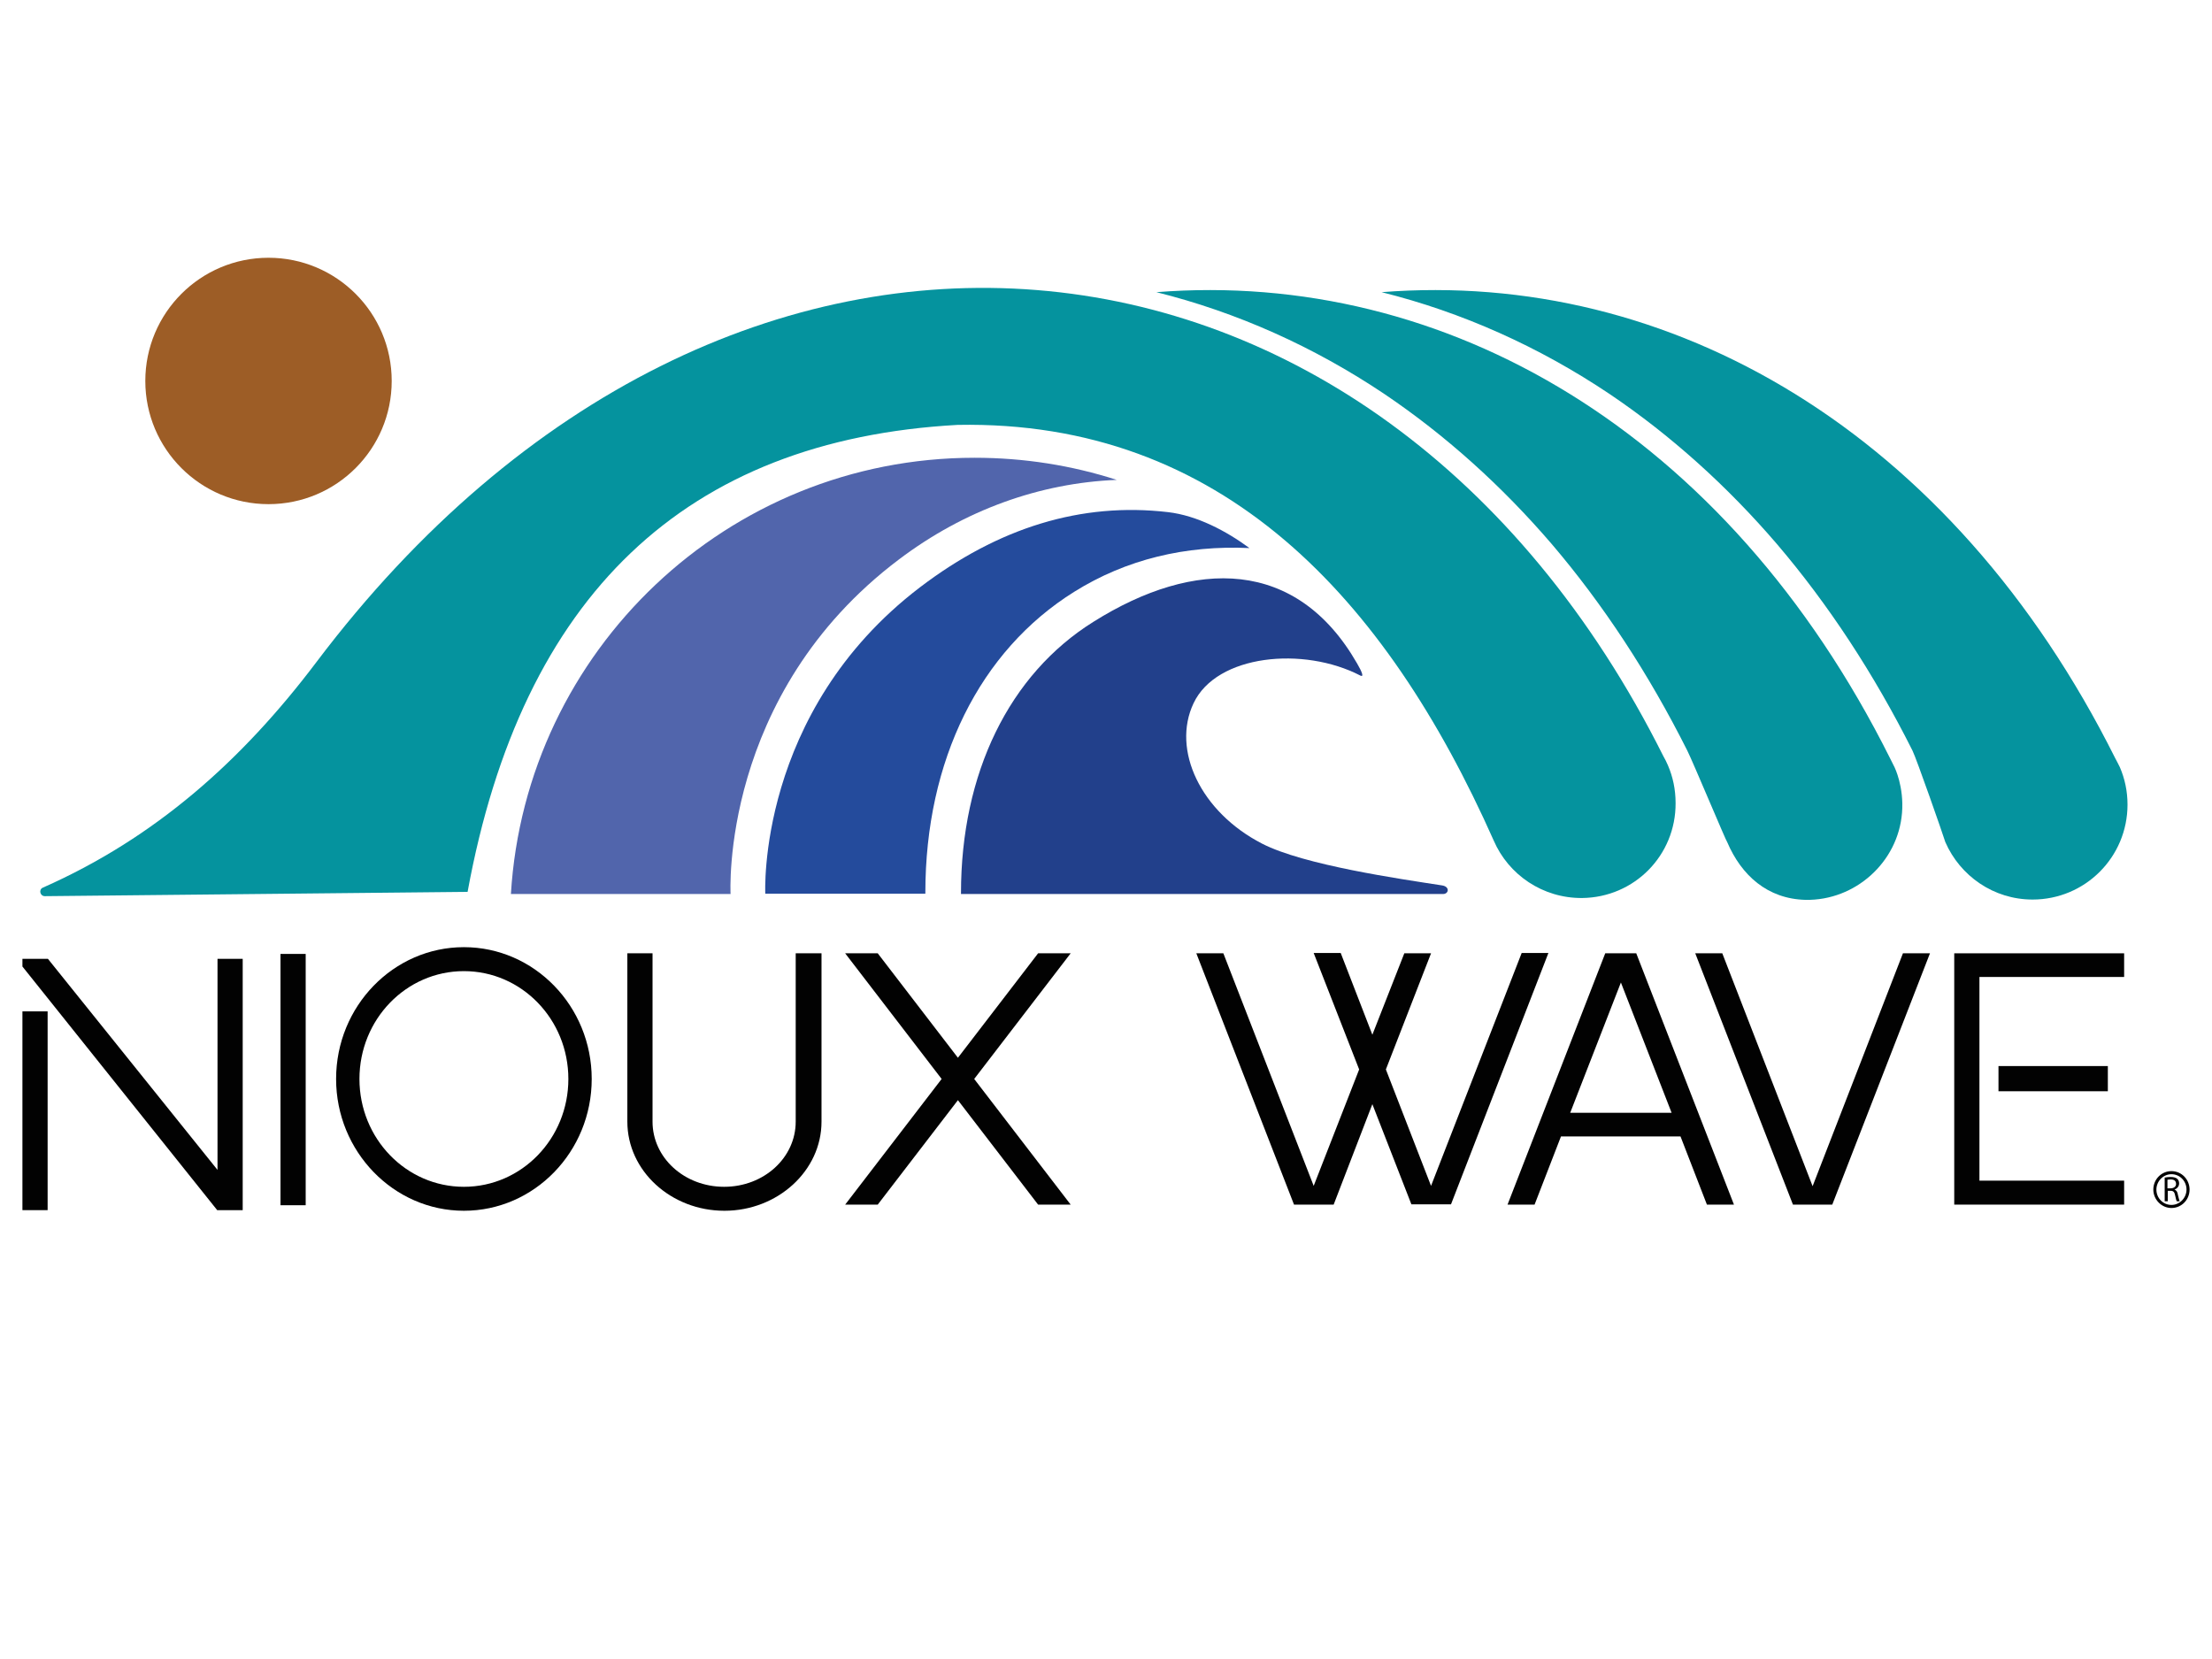 <svg xml:space="preserve" style="enable-background:new 0 0 72 54;" viewBox="0 0 72 54" y="0px" x="0px" xmlns:xlink="http://www.w3.org/1999/xlink" xmlns="http://www.w3.org/2000/svg" id="Layer_1" version="1.1">
<style type="text/css">
	.st0{fill:#05939E;}
	.st1{fill:#5165AC;}
	.st2{fill:#244B9C;}
	.st3{fill:#22408B;}
	.st4{fill:#9D5D26;}
	.st5{fill:#020202;}
</style>
<g>
	<path d="M54.29,24.91L54.29,24.91L54.29,24.91C54.29,24.91,54.29,24.91,54.29,24.91c-0.05-0.11-0.09-0.2-0.15-0.3
		C44.82,5.98,23.69,3.81,10.3,21.55c-2.43,3.22-5.26,5.73-8.9,7.34c-0.15,0.06-0.1,0.28,0.06,0.28l13.76-0.14
		c1.77-9.65,7.09-14.71,15.95-15.2c8.59-0.16,13.93,5.61,17.45,13.53l0,0c0.48,1.11,1.59,1.88,2.88,1.87
		c1.7-0.02,3.05-1.39,3.04-3.09C54.54,25.69,54.45,25.28,54.29,24.91z" class="st0"></path>
	<path d="M54.92,24.43c-1.25-2.49-2.73-4.75-4.41-6.72c-1.64-1.91-3.47-3.55-5.44-4.88c-2.31-1.55-4.82-2.67-7.43-3.32
		c9.39-0.74,18.56,4.53,23.88,15.17c0.06,0.12,0.15,0.3,0.15,0.3c0,0,0.31,0.63,0.24,1.48c-0.13,1.61-1.53,2.86-3.14,2.83
		c-1.24-0.03-2.09-0.8-2.55-1.88C56.2,27.42,55.11,24.81,54.92,24.43z" class="st0"></path>
	<path d="M62.25,24.43c-1.25-2.49-2.73-4.75-4.41-6.72c-1.64-1.91-3.47-3.55-5.44-4.88c-2.31-1.55-4.82-2.67-7.43-3.32
		c9.39-0.74,18.56,4.53,23.88,15.17c0.05,0.09,0.1,0.19,0.15,0.29c0,0,0,0,0,0l0,0l0,0c0.16,0.37,0.25,0.78,0.25,1.22
		c0,1.71-1.38,3.09-3.09,3.09c-1.27,0-2.36-0.77-2.84-1.87l0,0C63.24,27.15,62.38,24.69,62.25,24.43z" class="st0"></path>
	<path d="M29.26,18.21c2.13-1.61,4.59-2.49,7.09-2.59c-1.46-0.47-3.01-0.72-4.63-0.72c-8.04,0-14.61,6.28-15.09,14.2
		h7.15C23.78,29.1,23.42,22.61,29.26,18.21z" class="st1"></path>
	<path d="M40.67,17.84c-0.76-0.56-1.71-1.06-2.65-1.17c-2.82-0.33-5.52,0.5-8.08,2.45c-5.32,4.06-5.03,9.97-5.03,9.97
		h5.21v-0.03c0-4.31,1.77-7.88,4.85-9.8c1.68-1.05,3.62-1.52,5.71-1.42C40.68,17.84,40.68,17.84,40.67,17.84z" class="st2"></path>
	<path d="M44.17,21.59c0.17,0.29,0.23,0.46,0.11,0.4c-1.85-0.96-4.68-0.69-5.43,0.9c-0.72,1.52,0.23,3.54,2.23,4.57
		c1.36,0.7,4.5,1.15,5.86,1.36c0.26,0.04,0.22,0.28,0.03,0.28l-15.69,0v-0.03h0c0-3.9,1.57-7.12,4.31-8.83
		C38.9,18.16,42.21,18.18,44.17,21.59z" class="st3"></path>
	<circle r="4.01" cy="12.4" cx="8.74" class="st4"></circle>
</g>
<g>
	<rect height="8.18" width="0.82" class="st5" y="31.05" x="9.13"></rect>
	<path d="M25.9,36.51c0,1.17-1.03,2.12-2.33,2.12c-1.3,0-2.33-0.95-2.33-2.12v-5.48h-0.82v5.48c0,1.6,1.42,2.9,3.16,2.9
		c1.73,0,3.16-1.3,3.16-2.9v-5.48H25.9V36.51z" class="st5"></path>
	<polygon points="34.85,31.03 33.79,31.03 31.18,34.43 28.57,31.03 27.51,31.03 30.65,35.12 27.51,39.21 28.57,39.21 
		31.18,35.81 33.79,39.21 34.85,39.21 31.71,35.12" class="st5"></polygon>
	<path d="M52.25,31.03l-3.18,8.18h0.88l0.86-2.22h3.89l0.86,2.22h0.88l-3.18-8.18H52.25z M51.11,36.22l1.65-4.24
		l1.65,4.24H51.11z" class="st5"></path>
	<polygon points="59,38.61 56.06,31.03 55.18,31.03 58.36,39.21 59.64,39.21 62.82,31.03 61.94,31.03" class="st5"></polygon>
	<polygon points="49.53,31.02 46.58,38.6 45.11,34.81 46.58,31.03 45.71,31.03 44.67,33.68 43.64,31.02 42.76,31.02 
		44.24,34.81 42.76,38.6 39.82,31.03 38.94,31.03 42.12,39.21 43.41,39.21 44.67,35.94 45.94,39.2 47.23,39.2 50.4,31.02" class="st5"></polygon>
	<g>
		<path d="M70.68,38.12c-0.33,0-0.59,0.27-0.59,0.6s0.27,0.6,0.59,0.6c0.33,0,0.59-0.27,0.59-0.6
			S71.01,38.12,70.68,38.12z M70.68,39.22c-0.27,0-0.49-0.22-0.49-0.5c0-0.27,0.22-0.5,0.49-0.5s0.49,0.22,0.49,0.5
			C71.17,38.99,70.95,39.22,70.68,39.22z" class="st5"></path>
		<path d="M70.78,38.72L70.78,38.72c0.08-0.03,0.15-0.1,0.15-0.2c0-0.06-0.02-0.11-0.06-0.15
			c-0.05-0.04-0.12-0.06-0.22-0.06c-0.07,0-0.14,0.01-0.19,0.02v0.77h0.1v-0.34h0.09c0.09,0,0.13,0.04,0.15,0.15
			c0.02,0.1,0.04,0.16,0.05,0.19h0.1c-0.02-0.03-0.03-0.1-0.06-0.21C70.88,38.8,70.84,38.74,70.78,38.72z M70.65,38.68h-0.1V38.4
			c0.02,0,0.05-0.01,0.1-0.01c0.11,0,0.18,0.04,0.18,0.15C70.83,38.62,70.76,38.68,70.65,38.68z" class="st5"></path>
	</g>
	<g>
		<polygon points="63.61,39.21 69.14,39.21 69.14,38.43 64.43,38.43 64.43,35.5 64.43,34.73 64.43,31.8 69.14,31.8 
			69.14,31.03 63.61,31.03" class="st5"></polygon>
		<rect height="0.82" width="3.56" class="st5" y="34.7" x="65.05"></rect>
	</g>
	<g>
		<rect height="6.47" width="0.82" class="st5" y="32.92" x="0.73"></rect>
		<polygon points="0.73,31.46 0.73,31.21 1.56,31.21 7.08,38.08 7.08,31.21 7.9,31.21 7.9,39.39 7.07,39.39" class="st5"></polygon>
	</g>
	<path d="M15.1,30.83c-2.29,0-4.16,1.92-4.16,4.29c0,2.36,1.87,4.29,4.16,4.29c2.29,0,4.16-1.92,4.16-4.29
		C19.26,32.75,17.39,30.83,15.1,30.83z M15.1,38.63c-1.88,0-3.4-1.57-3.4-3.51c0-1.94,1.52-3.51,3.4-3.51s3.4,1.57,3.4,3.51
		C18.5,37.06,16.98,38.63,15.1,38.63z" class="st5"></path>
</g>
</svg>
